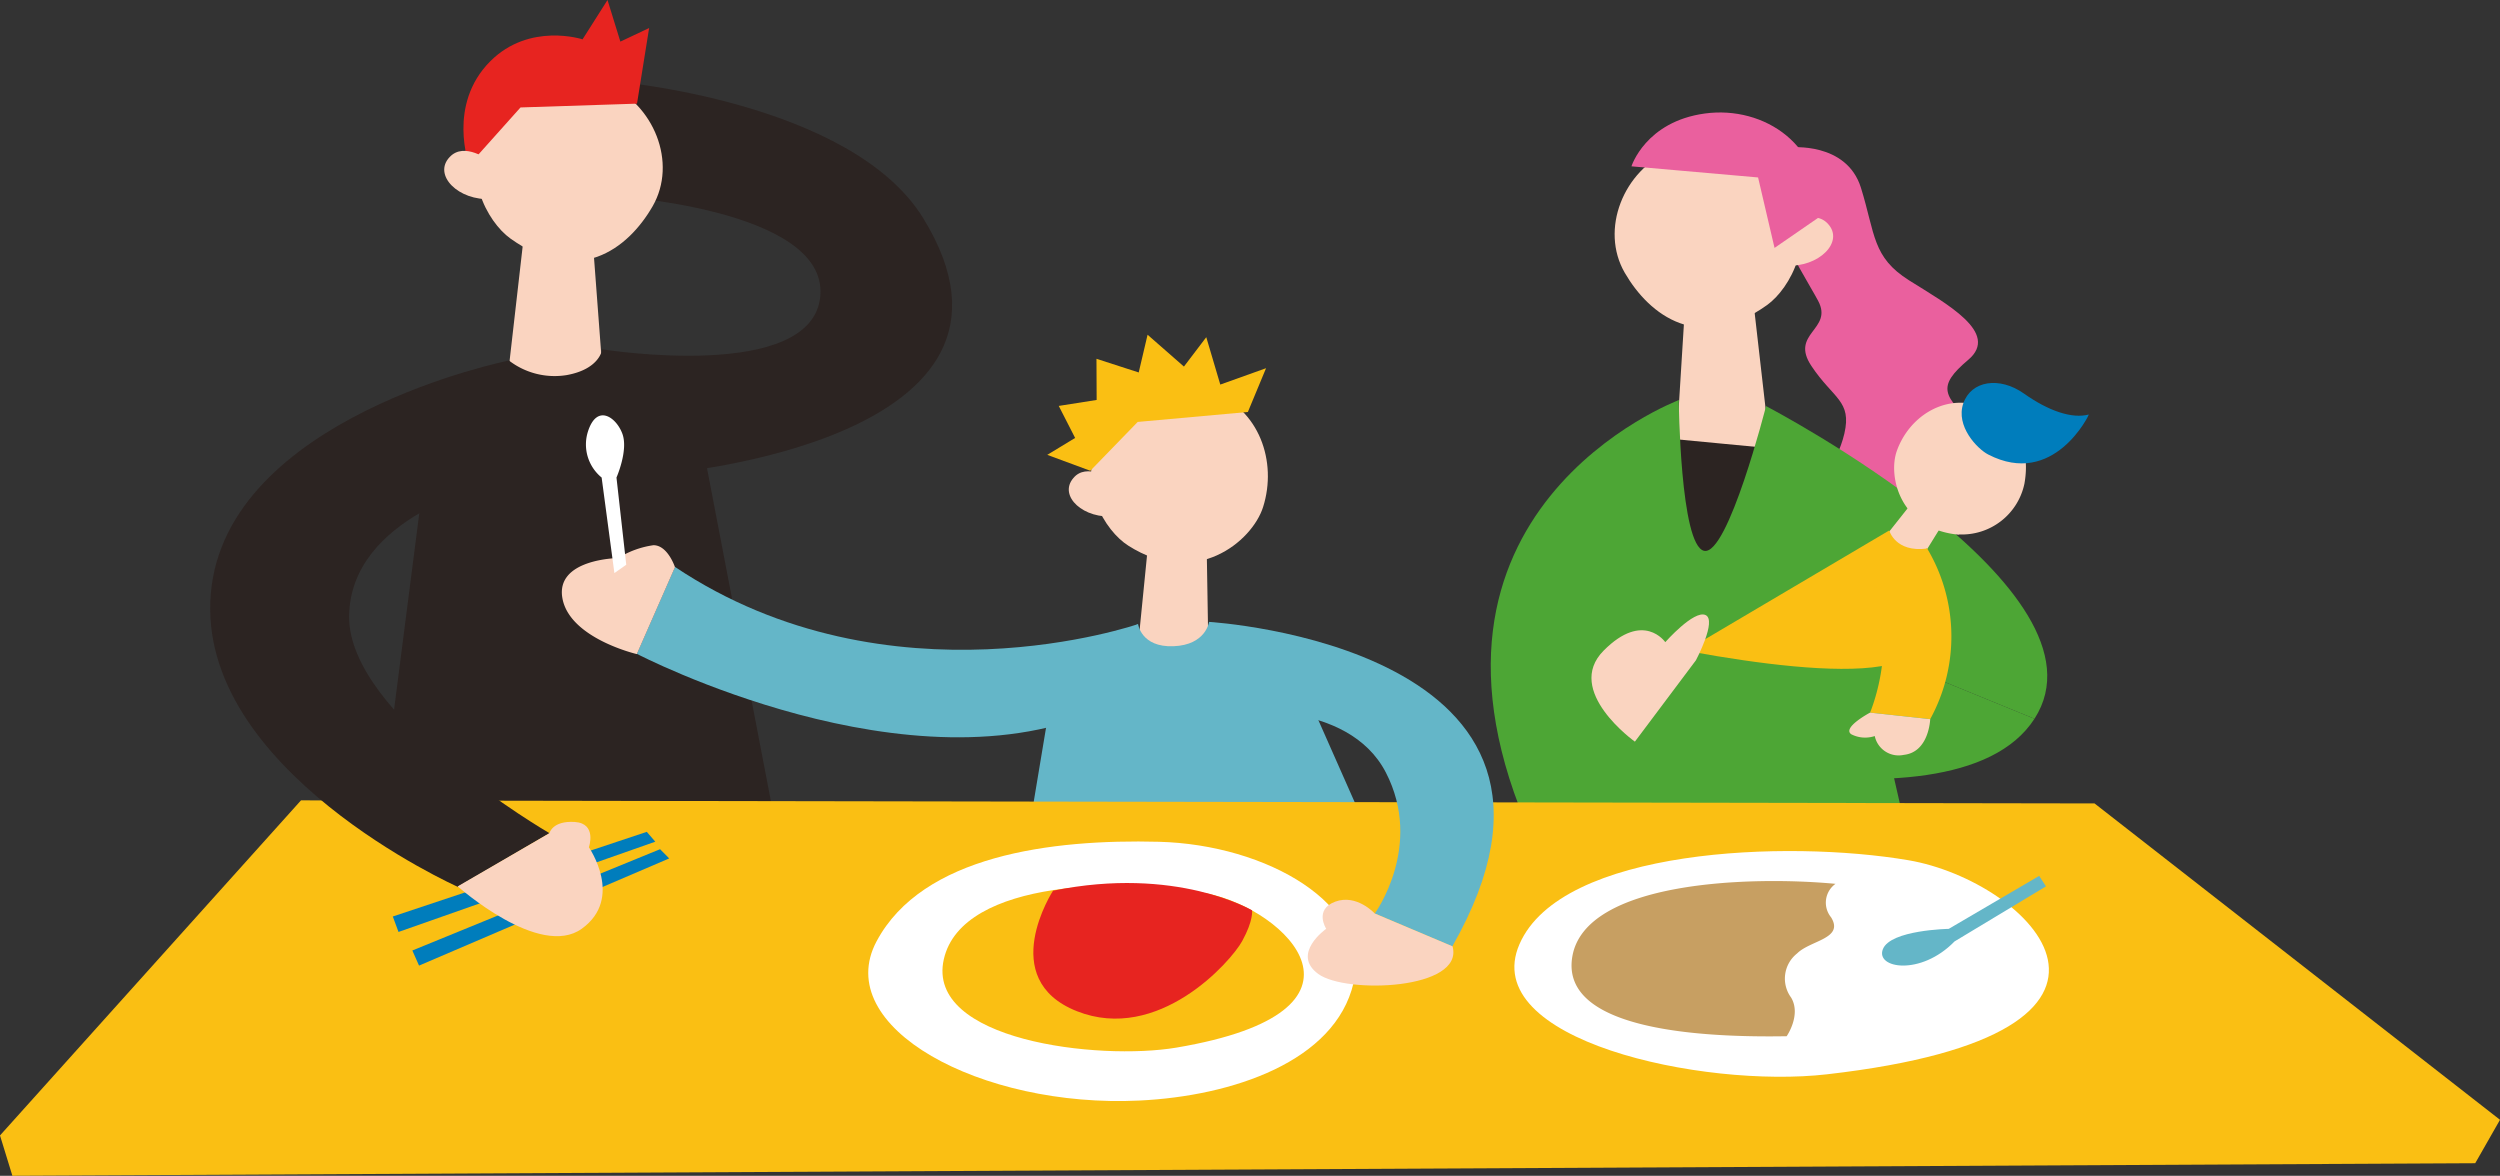 <svg xmlns="http://www.w3.org/2000/svg" viewBox="0 0 276.41 130"><rect x="0" y="0" width="276.41" height="130" fill="#333333" stroke="none"/><defs><style>.cls-1{fill:#2c2422}.cls-2{fill:#fad4c0}.cls-3{fill:#e72420}.cls-4{fill:#ea609e}.cls-5{fill:#4da635}.cls-6{fill:#fabf13}.cls-7{fill:#007dbc}.cls-8{fill:#64b6c8}.cls-9{fill:#fff}</style></defs><g id="レイヤー_2" data-name="レイヤー 2"><g id="pic"><path class="cls-1" d="M66.58 38.62s23.34 3.75 24.12-5.93-23.4-11.07-23.4-11.07L67.92 9s26.21 2.19 34.16 15.13c15.12 24.59-28.39 28.22-28.39 28.22z"/><path class="cls-2" d="M56.43 26.37c-2.57-1.84-5.6-7.35-2.55-12.52S61.68 7 67 9.24 74.92 18 72.16 22.8s-8.28 8.9-15.73 3.57"/><path class="cls-2" d="M58.12 24.34L56.01 42.8l10.64-1.33-1.29-17.18-7.24.05z"/><path class="cls-3" d="M57.55 11.88l12.88-.42 1.34-8.36-3.18 1.5L67.17 0l-2.76 4.35s-5.85-1.92-10.2 2.42c-4.8 4.81-2.34 11.46-2.34 11.46z"/><path class="cls-2" d="M54.08 17.75s-2.74-2.12-4.36-.39c-1.91 2 1 4.88 4.59 4.64z"/><path class="cls-1" d="M66.58 38.62s-.22 2.18-3.92 2.85a8.27 8.27 0 01-6.39-1.61L47.61 47 41.3 96.13l45.05-1.74-8.86-46.17z"/><path class="cls-1" d="M56.1 58.3s-1.1 1.47-7.83 2.25l-.49 8.8a23.75 23.75 0 009.7-2.15z"/><path class="cls-4" d="M197.92 16.3s6.25-.66 7.84 4.48S207 28.43 211.08 31s10.08 5.79 6.54 8.78-2.8 4 .84 7.28 6.16 7.47 1.4 7.84-5.88-3.17-8-.09-3.18 6.16-7.19 2-1.59-5.23-.75-8.87-1.21-3.83-3.64-7.47 2.43-4 .75-7.19-9.18-14.18-3.11-16.98z"/><path class="cls-5" d="M209.72 73.24C218 70.48 208.57 63.1 200.5 61l-5.24-16.1s38.9 20.27 29.68 34.57"/><path class="cls-2" d="M195.37 33.73c2.57-1.84 5.6-7.35 2.55-12.52s-7.8-6.83-13.13-4.61-7.91 8.8-5.15 13.56 8.27 8.9 15.73 3.57"/><path class="cls-2" d="M193.67 31.7l2.11 18.46-10.42-1.15 1.08-17.36 7.23.05zm4.04-6.59s2.74-2.12 4.37-.39c1.9 2-1 4.88-4.59 4.64z"/><path class="cls-1" d="M195.11 49.5l-11.45-1.09s-1.81 15.11 3.17 17.7 8.56-8.42 8.28-16.61"/><path class="cls-5" d="M210.68 91.57l-9.06-39.67-6.36-7s-4.2 16.59-6.85 16-2.8-16.68-2.8-16.68l-6.44 5.28-11.42 42z"/><path class="cls-5" d="M185.61 44.24s-32.48 12.16-16.24 48.32z"/><path class="cls-4" d="M194.38 19.62l-14-1.23s1.55-4.94 8.11-5.84S201.85 16.12 201 24.1l-4.8 3.31z"/><path class="cls-2" d="M216.61 59.09a7.07 7.07 0 007.22-5.62c.75-4.23-1.06-7.34-5-8.61s-7.78 1.26-9.11 5c-1 2.81.35 8.68 6.88 9.26"/><path class="cls-2" d="M215.67 56.51l-5.49 8.88-4.45-2.64 6.85-8.65 3.09 2.41z"/><path class="cls-6" d="M208.88 58.65s.67 2.46 4.17 2l-8 23.45-24.64-8.63z"/><path class="cls-5" d="M224.94 79.47c-9.22 14.3-51.39 1.17-51.39 1.17l2.77-10.84s25.1 6.21 33.4 3.44"/><path class="cls-7" d="M219.82 50.25c-1.2-.62-3.62-3.13-2.75-5.65s4-3 6.7-1.09 5.3 2.82 7.18 2.32c.05 0-3.89 8.17-11.13 4.42z"/><path class="cls-2" d="M187.51 73s2.35-4.42 1.06-5-4.45 3-4.45 3-2.41-3.51-6.82.94S180.76 82 180.76 82zm-64.62-20s-2.75-1.9-4.21-.15c-1.72 2 1.17 4.63 4.65 4.21z"/><path class="cls-2" d="M124.75 60.33c-2.57-1.62-5.77-6.75-3.12-11.88s7.12-7 12.35-5.12 7.27 7.7 5.67 12.74c-1.22 3.82-7.47 9-14.9 4.26"/><path class="cls-2" d="M127.12 58.4l-1.65 16.57 8.2.97-.29-17.6-6.26.06z"/><path class="cls-6" d="M137.97 45.55l2.01-4.84-5.06 1.81-1.55-5.24-2.47 3.25-4.02-3.52-.98 4.17-4.67-1.51.02 4.55-4.19.66 1.81 3.54-3.08 1.87 4.76 1.76 5.24-5.4 12.18-1.1z"/><path class="cls-8" d="M133.68 68.76s-.34 2.55-3.93 2.69-3.92-2.45-3.92-2.45l-9.1 5-5.9 35.43 45.39-6.18-13.9-31.41z"/><path class="cls-6" d="M33.28 88.49l198.3.34 44.83 34.98L0 125.54l33.28-37.05zM0 125.54L1.37 130l272.3-1.39 2.74-4.8L0 125.54z"/><path class="cls-9" d="M126 121.68c-17.56.86-34.14-8.13-29.08-17.61s19.29-11.31 31.21-11 23.56 6.94 21.52 15.62-13.39 12.49-23.65 12.99z"/><path class="cls-8" d="M133.68 68.76s45.81 2.71 26.89 35.88L152 101s5.44-7.45 1.22-15.6-17-6.69-17-6.69z"/><path class="cls-2" d="M152 101s-2-2.19-4.37-1.31-1 3-1 3-3.93 2.77-.87 5 16.15 1.74 14.84-3.06z"/><path class="cls-8" d="M125.83 69s-27.48 9.54-51.2-6.32l-4.22 9.61s30.42 15.86 51.66 6z"/><path class="cls-2" d="M74.63 62.71s-.8-2.43-2.38-2.43a10 10 0 00-3.9 1.42s-7 .08-6.16 4.49 8.22 6.13 8.22 6.13z"/><path class="cls-9" d="M67.93 63.36L66.52 52.8A4.72 4.72 0 0165 47.73c1-3.16 3.16-1.58 3.82.25s-.66 4.82-.66 4.82l1.08 9.64z"/><path class="cls-6" d="M130.06 115.83c-8.62 1.45-27.73-.78-25.71-9.76s20.44-9 29.12-7.28 20.45 13.01-3.41 17.04z"/><path class="cls-3" d="M116.43 98.48s-6.35 9.76 2.63 13.32 17-5.42 18.28-7.75 1.09-3.4 1.09-3.4-8.37-4.96-22-2.17z"/><path class="cls-9" d="M202 118.78c-13.76 1.58-38.62-3.78-34-14.39s29.6-11.56 43-9.28 30.71 19.13-9 23.67z"/><path class="cls-6" d="M213.05 60.6a19 19 0 01.36 18.91l-6.65-.72s3.11-7.27.31-13.61z"/><path class="cls-2" d="M206.76 78.79s-3.12 1.66-2.08 2.39a3.35 3.35 0 002.6.2 2.7 2.7 0 003.22 2.08c2.8-.31 2.91-3.95 2.91-3.95z"/><path class="cls-1" d="M56.27 39.86S25 46.11 23.31 65.61s27.3 32.44 27.3 32.44l10.14-5.93S38.44 79.18 38.6 68.1s15.6-14.5 15.6-14.5z"/><path class="cls-7" d="M43.43 101.33l28.08-9.36.94 1.09-28.39 9.98-.63-1.71zm2.16 3.76l27.39-11.2 1.01 1.02-27.66 11.85-.74-1.67z"/><path class="cls-2" d="M60.75 92.12s.31-1.4 2.8-1.24 1.56 2.8 1.56 2.8 3.9 5.62-.78 9S50.61 98 50.61 98z"/><path d="M202.94 97.72c-9.48-.89-27.62-.3-29.09 8s14.71 9 23.69 8.85c0 0 1.64-2.36.49-4.28a3.54 3.54 0 01.66-4.87c1.47-1.47 5.23-1.62 3.76-4a2.56 2.56 0 01.49-3.7z" fill="#c79f62"/><path class="cls-8" d="M225.46 96.84l-10 5.86s-6.43.11-7.28 2.24 4.17 3 7.92-.85L226.21 98z"/></g></g></svg>